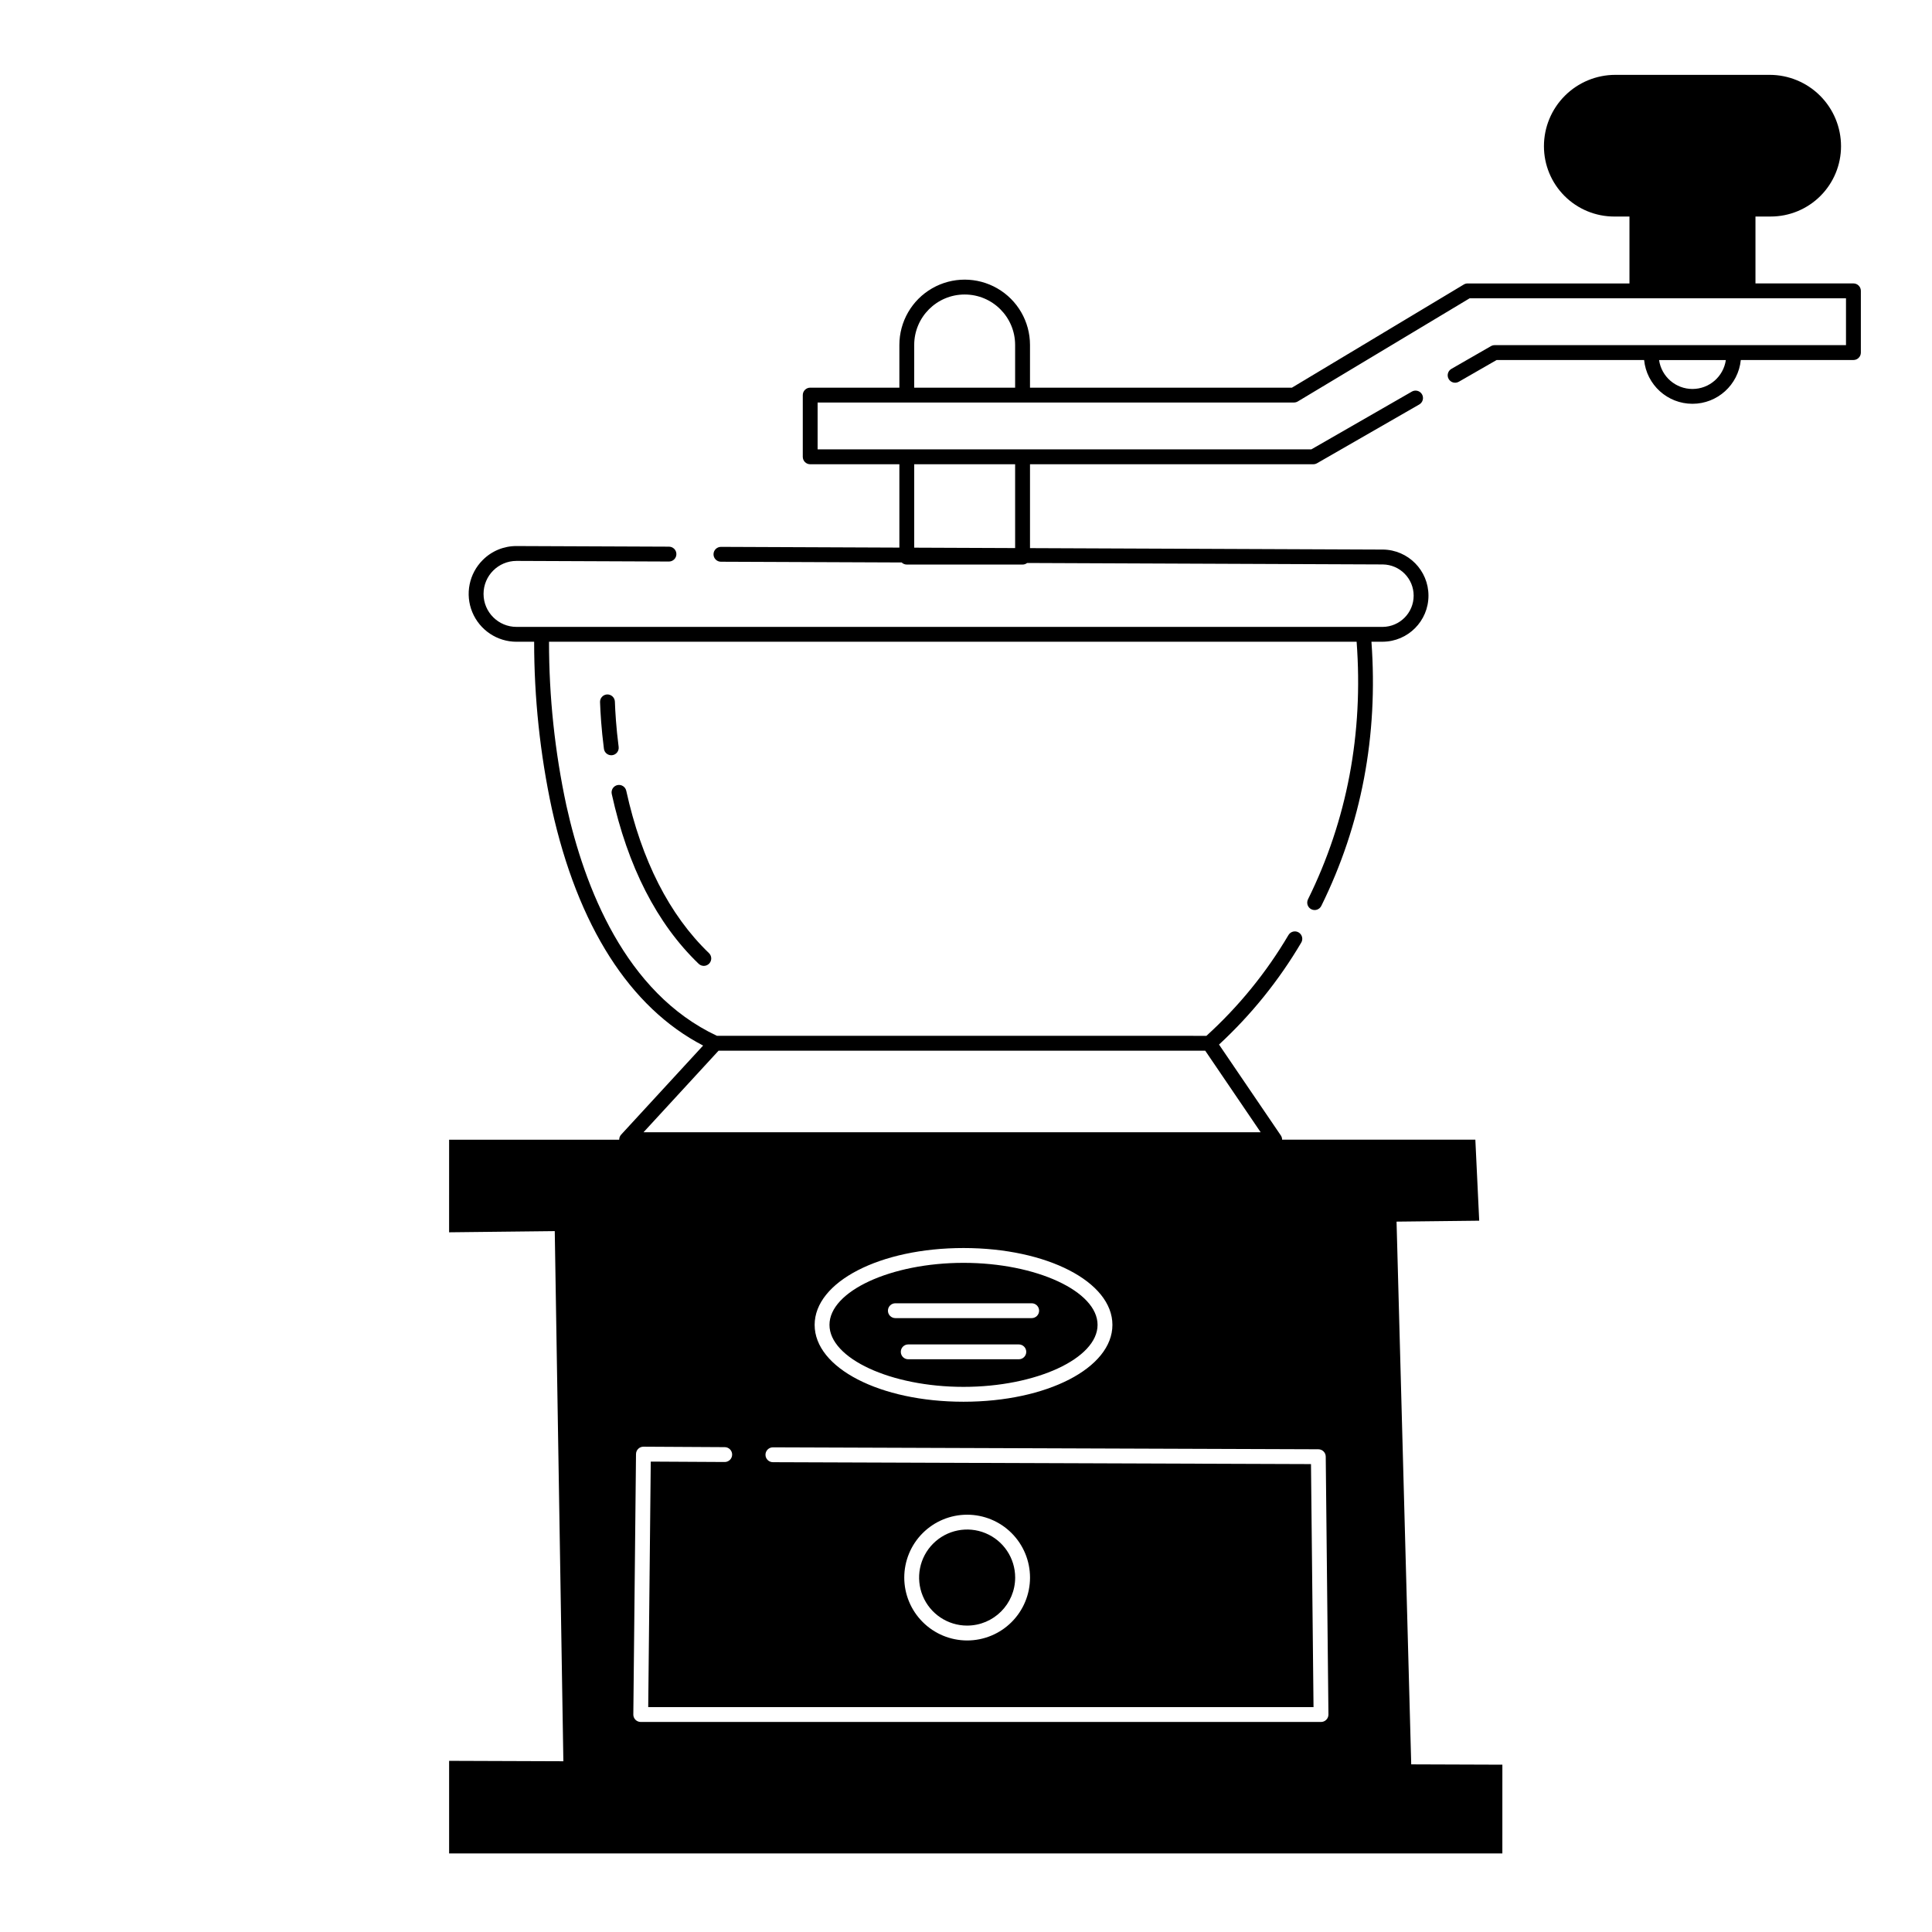 <?xml version="1.0" encoding="UTF-8"?>
<!-- Uploaded to: ICON Repo, www.iconrepo.com, Generator: ICON Repo Mixer Tools -->
<svg fill="#000000" width="800px" height="800px" version="1.1" viewBox="144 144 512 512" xmlns="http://www.w3.org/2000/svg">
 <path d="m400.3 574.8c-5.148 0-9.789-3.102-11.758-7.859-1.973-4.758-0.883-10.23 2.758-13.871s9.117-4.731 13.871-2.758c4.758 1.969 7.859 6.609 7.859 11.758-0.008 7.027-5.703 12.723-12.73 12.73zm-0.957-63.266c-19.254 0-35.523-7.527-35.523-16.434s16.266-16.434 35.523-16.434c19.258 0 35.523 7.527 35.523 16.434s-16.266 16.434-35.523 16.434zm-18.062-18.219h36.125c1.09 0 1.969-0.879 1.969-1.969 0-1.086-0.879-1.965-1.969-1.965h-36.125c-1.086 0-1.969 0.879-1.969 1.965 0 1.09 0.883 1.969 1.969 1.969zm3.406 10.906h29.312c1.086 0 1.969-0.879 1.969-1.969 0-1.086-0.883-1.965-1.969-1.965h-29.312c-1.086 0-1.965 0.879-1.965 1.965 0 1.09 0.879 1.969 1.965 1.969zm224.53-302.84v17.73h25.961c0.52 0 1.023 0.207 1.391 0.578 0.371 0.367 0.578 0.867 0.578 1.391v16.359c0 0.523-0.207 1.023-0.578 1.391-0.367 0.371-0.871 0.578-1.391 0.578h-29.848c-0.656 6.582-6.195 11.602-12.812 11.602s-12.156-5.019-12.809-11.602h-39.086l-10.059 5.781v-0.004c-0.941 0.516-2.117 0.184-2.648-0.746-0.535-0.926-0.23-2.109 0.688-2.664l10.512-6.043c0.301-0.172 0.641-0.262 0.984-0.262h93.109v-12.422h-99.73l-45.547 27.34c-0.305 0.184-0.656 0.281-1.012 0.281h-71.887-0.047-0.047-30.586-0.047-0.047-23.582v12.422h130.84l26.609-15.293h-0.004c0.453-0.273 1-0.352 1.512-0.219 0.512 0.129 0.949 0.465 1.215 0.922 0.262 0.461 0.332 1.008 0.188 1.516-0.145 0.512-0.488 0.941-0.953 1.195l-27.059 15.555c-0.301 0.172-0.641 0.262-0.984 0.262h-75.078v22.23l93.52 0.383-0.004-0.004c6.703 0.074 12.098 5.535 12.082 12.238-0.012 6.703-5.426 12.141-12.129 12.188h-2.984c1.812 24.902-2.644 48.453-13.293 70.023v-0.004c-0.484 0.969-1.66 1.363-2.629 0.887-0.973-0.48-1.371-1.652-0.898-2.629 10.375-21.016 14.707-43.98 12.891-68.281h-214.02l-0.004 0.004c-0.004 14.602 1.539 29.164 4.606 43.438 4.781 21.574 15.582 49.613 39.902 61l129.71 0.004c8.539-7.758 15.863-16.75 21.727-26.684 0.262-0.461 0.699-0.797 1.215-0.93 0.512-0.137 1.055-0.055 1.512 0.219 0.453 0.273 0.777 0.719 0.898 1.234s0.031 1.059-0.254 1.504c-5.902 10-13.234 19.086-21.758 26.969l16.391 24.105c0.219 0.324 0.332 0.711 0.328 1.105h51.211l1.023 21.469-21.906 0.246 3.887 143.83 24.156 0.086-0.004 23.516h-279.12v-24.535l30.277 0.109-2.281-140.49-28 0.312 0.004-24.539h45.078c-0.008-0.492 0.172-0.969 0.5-1.332l21.734-23.617c-19.387-10.047-33.223-31.684-40.102-62.805v0.004c-3.113-14.531-4.68-29.352-4.676-44.211h-4.668c-5.137 0-9.762-3.098-11.723-7.844-1.961-4.742-0.863-10.203 2.773-13.824 2.379-2.394 5.625-3.727 9-3.695l40.348 0.164c1.09 0.004 1.969 0.887 1.965 1.973 0 1.086-0.883 1.965-1.973 1.965h-0.008l-40.344-0.164h-0.035c-4.832 0-8.746 3.914-8.746 8.742 0 4.832 3.914 8.746 8.746 8.746h229.54c4.535-0.039 8.195-3.723 8.203-8.258 0.012-4.539-3.633-8.234-8.172-8.293l-94.266-0.387c-0.34 0.27-0.762 0.418-1.199 0.418h-30.684c-0.512 0-1-0.199-1.363-0.555l-47.898-0.195c-1.09-0.004-1.965-0.891-1.961-1.977 0.004-1.086 0.891-1.965 1.977-1.961l47.277 0.195v-22.09h-23.629c-1.086 0-1.969-0.883-1.969-1.969v-16.359c0-1.086 0.883-1.969 1.969-1.969h23.629v-11.32c0-6.184 3.297-11.898 8.652-14.988 5.356-3.094 11.953-3.094 17.309 0 5.356 3.09 8.656 8.805 8.656 14.988v11.32h69.418l45.547-27.34c0.309-0.184 0.656-0.281 1.012-0.281h42.887v-17.73h-4.039c-4.938 0-9.676-1.961-13.172-5.457-3.492-3.492-5.453-8.23-5.453-13.168-0.004-5.019 1.992-9.832 5.539-13.379s8.359-5.543 13.375-5.543h40.902c5.016 0 9.828 1.996 13.375 5.543s5.539 8.359 5.539 13.375c0 4.938-1.965 9.676-5.457 13.168-3.492 3.496-8.23 5.457-13.168 5.457zm-293.43 395.02 0.672-65.062 19.582 0.109h0.012c1.086 0 1.973-0.879 1.973-1.965 0.004-1.086-0.875-1.969-1.961-1.973l-21.539-0.121h-0.012c-1.078 0-1.957 0.871-1.965 1.949l-0.711 69.012h-0.004c-0.004 0.527 0.199 1.031 0.57 1.406 0.371 0.371 0.875 0.582 1.398 0.582h180.28c0.527 0 1.031-0.211 1.398-0.586 0.371-0.371 0.574-0.879 0.57-1.402l-0.715-68.332c-0.008-1.078-0.883-1.945-1.961-1.949l-144.54-0.512c-1.09 0-1.973 0.879-1.973 1.965-0.004 1.086 0.879 1.969 1.965 1.973l142.6 0.504 0.672 64.402zm84.516-17.66c4.422 0 8.66-1.754 11.785-4.879s4.879-7.363 4.879-11.785c0-4.418-1.754-8.66-4.879-11.785s-7.363-4.879-11.785-4.879c-4.418 0-8.656 1.754-11.781 4.879-3.129 3.125-4.883 7.367-4.883 11.785 0.004 4.418 1.762 8.652 4.887 11.777 3.121 3.125 7.356 4.883 11.773 4.887zm-0.957-63.266c22.125 0 39.457-8.949 39.457-20.367 0-11.422-17.332-20.367-39.457-20.367-22.129 0-39.457 8.949-39.457 20.367 0 11.422 17.328 20.367 39.453 20.367zm64.051-93.031h-128.97l-19.895 21.621h163.56zm-50.379-155.41h-26.742v22.102l26.746 0.109zm-26.746-20.297h26.746v-11.32c0-7.387-5.984-13.371-13.371-13.371s-13.371 5.984-13.371 13.371zm215.09-7.312-17.688 0.004c0.637 4.391 4.406 7.652 8.844 7.652 4.441 0 8.207-3.262 8.848-7.652zm-272.23 159.97c0.375 0.371 0.883 0.578 1.41 0.574 0.527-0.008 1.031-0.227 1.395-0.605 0.367-0.379 0.562-0.891 0.551-1.418-0.016-0.527-0.242-1.027-0.629-1.387-10.457-10.059-17.824-24.52-21.891-42.98-0.105-0.512-0.418-0.965-0.859-1.25-0.441-0.285-0.977-0.383-1.488-0.27-0.516 0.113-0.961 0.43-1.242 0.871-0.281 0.445-0.371 0.984-0.254 1.496 4.234 19.234 11.977 34.363 23.008 44.969zm-21.184-57.465c-0.66-5.129-0.906-9.355-0.996-12-0.051-1.078-0.953-1.922-2.035-1.898-0.523 0.02-1.016 0.242-1.371 0.625-0.355 0.379-0.547 0.887-0.527 1.41 0.098 2.727 0.348 7.086 1.027 12.363 0.125 0.984 0.961 1.719 1.949 1.719 0.086 0 0.168-0.004 0.254-0.016 1.074-0.137 1.836-1.125 1.699-2.199z"/>
</svg>